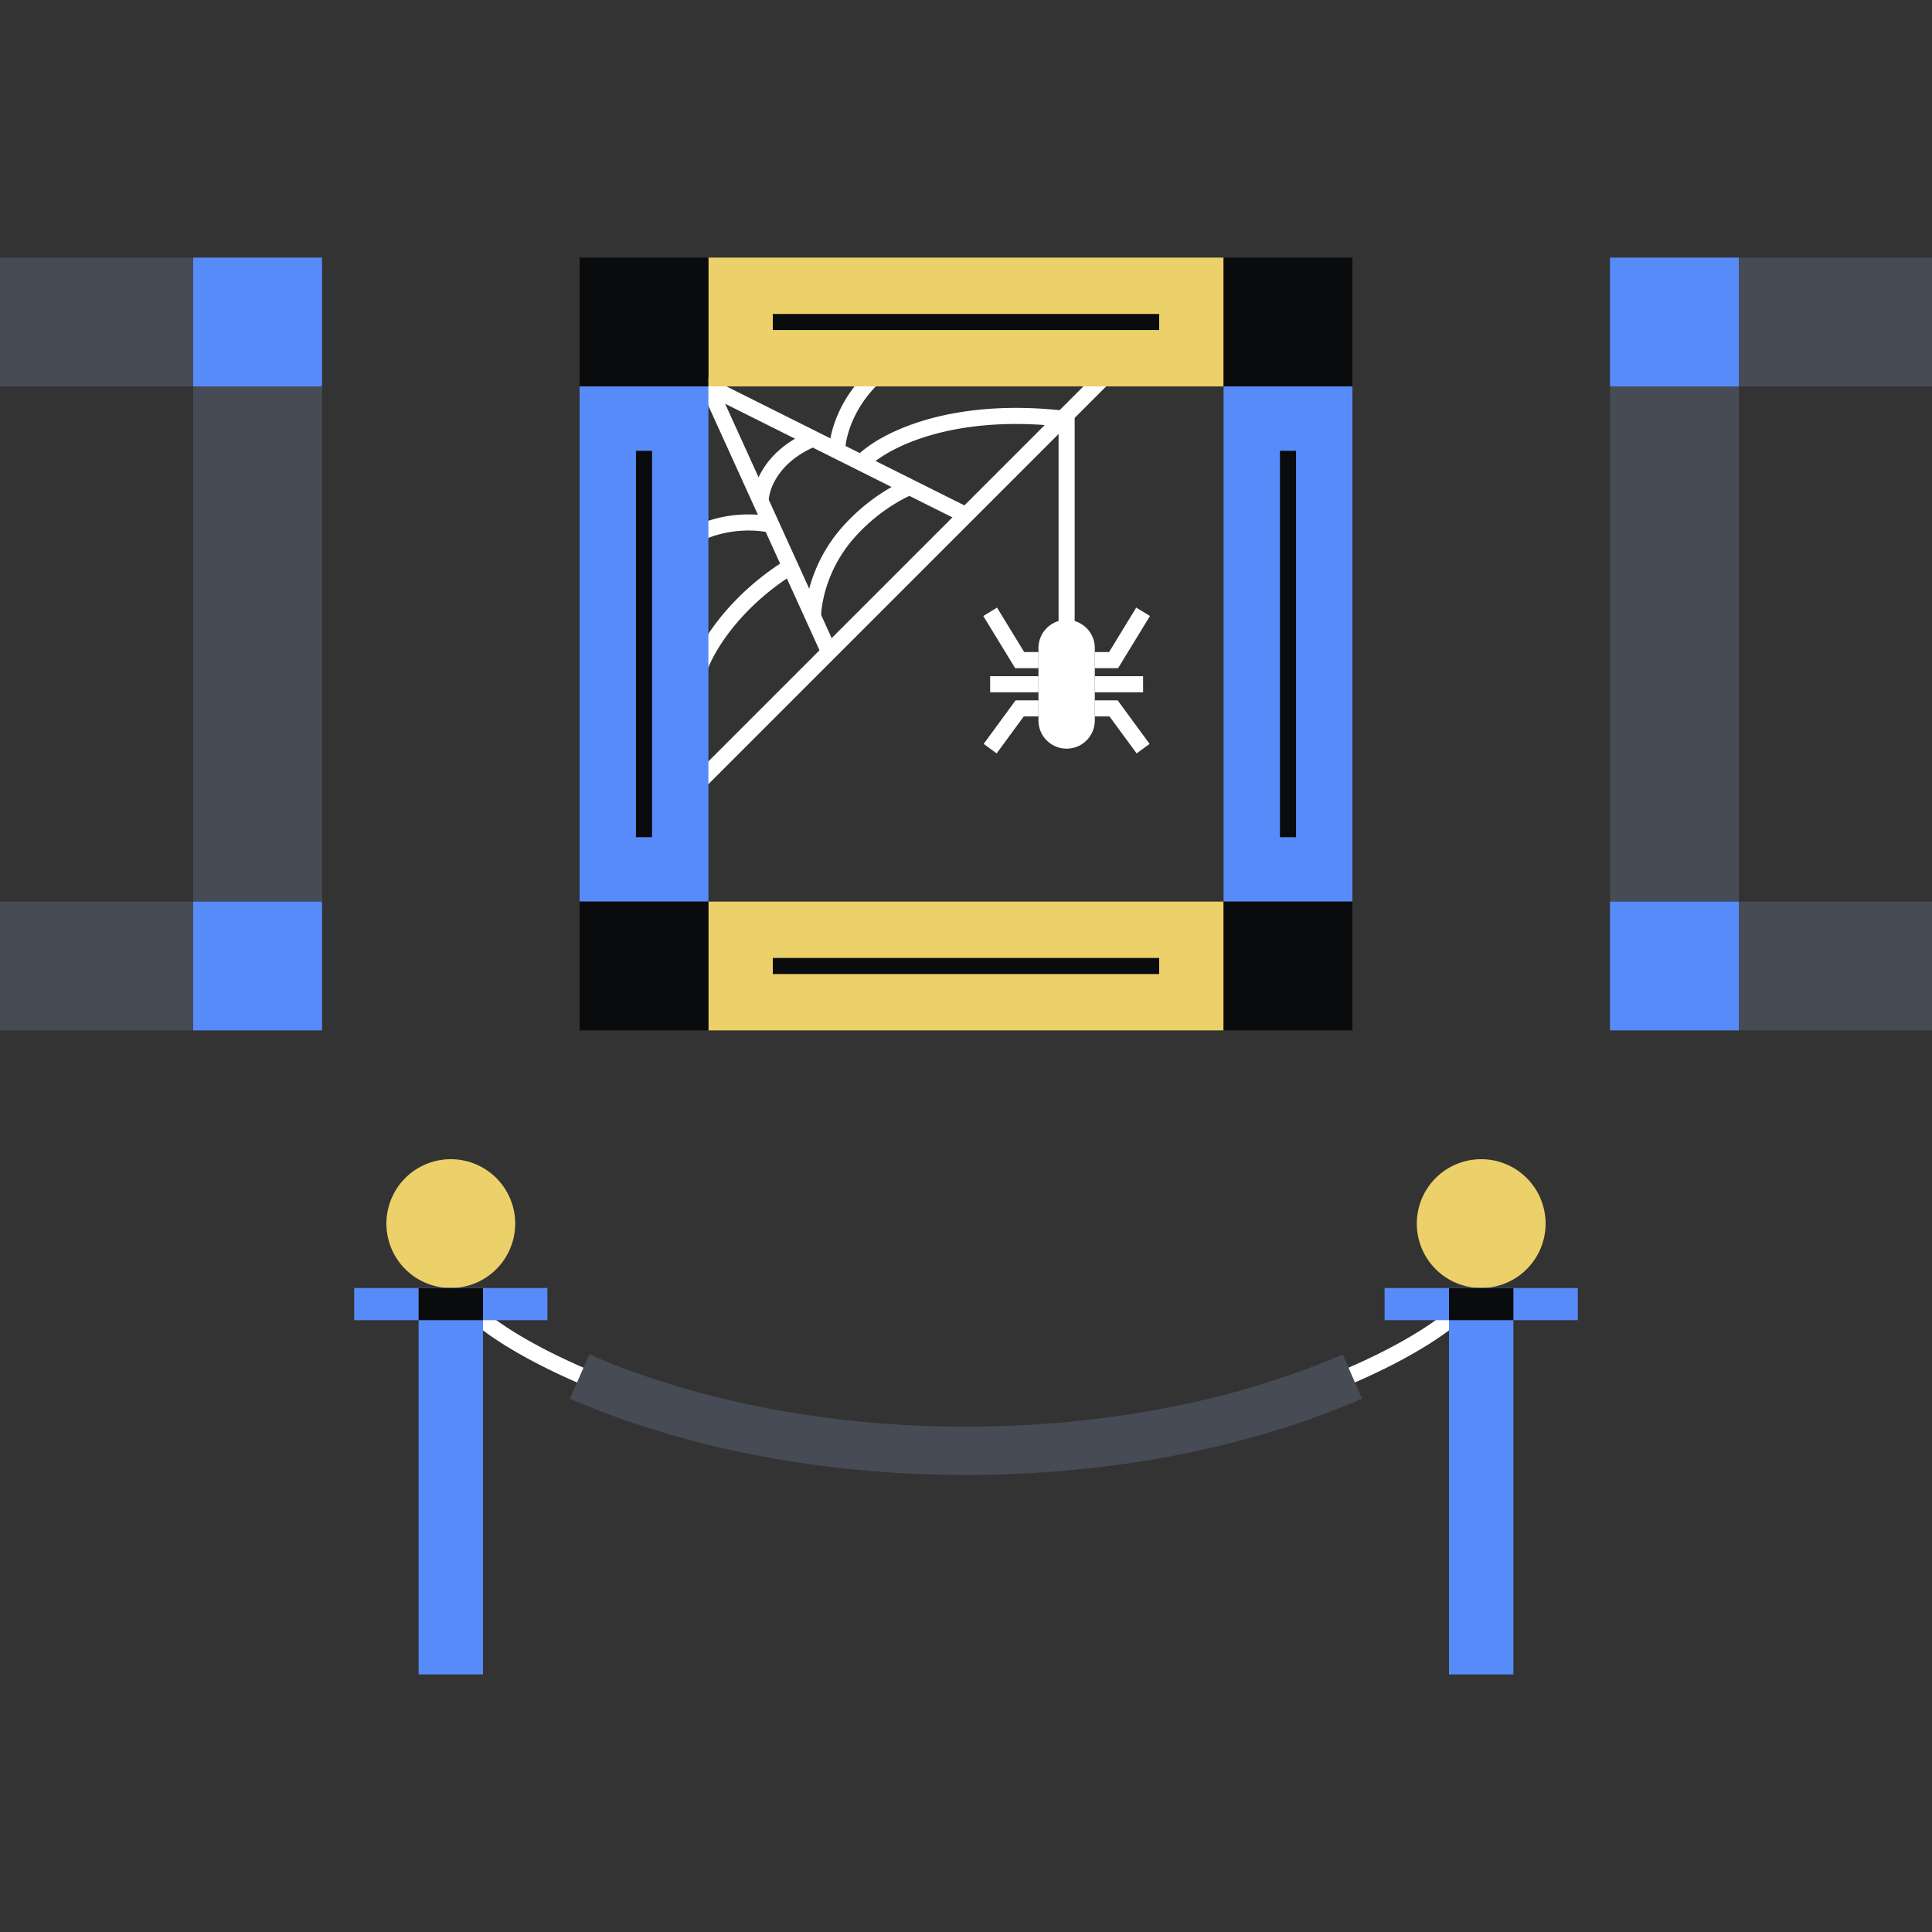 <svg xmlns="http://www.w3.org/2000/svg" fill="none" viewBox="0 0 240 240"><rect x="0" y="0" width="240" height="240" fill="#333333" stroke="none"/><path fill="#FFFFFF" fill-rule="evenodd" d="M131.5 80V51.5h2V80z" clip-rule="evenodd"/><path fill="#FFFFFF" fill-rule="evenodd" d="m137.703 47.707-50 50-1.414-1.414 50-50z" clip-rule="evenodd"/><path fill="#FFFFFF" fill-rule="evenodd" d="m85.922 45.842 34.526 17.264-.894 1.788L90.08 50.158l13.831 30.428-1.82.828z" clip-rule="evenodd"/><path fill="#FFFFFF" fill-rule="evenodd" d="M90.331 78.891c-1.838 2.505-2.702 4.642-2.839 5.733l-1.984-.248c.197-1.577 1.282-4.04 3.21-6.668 1.953-2.66 4.835-5.583 8.748-8.054l1.068 1.691c-3.687 2.33-6.389 5.074-8.203 7.546m20.792-16.289a22.4 22.4 0 0 0-4.88 4.067 16.9 16.9 0 0 0-3.718 6.727 15 15 0 0 0-.462 2.284c-.032.275-.048.488-.056.629l-.006.154-.001.034v.004l-1-.001h-1v-.029l.001-.06q.002-.077.009-.212c.01-.18.029-.435.067-.754a17 17 0 0 1 .523-2.59 18.9 18.9 0 0 1 4.157-7.524 24.3 24.3 0 0 1 5.32-4.433 21 21 0 0 1 1.824-1.002 13 13 0 0 1 .678-.305l.042-.017.013-.005.004-.001h.002v-.001l.36.933.359.933-.003.001-.024.01-.112.047q-.153.065-.452.207c-.395.19-.964.486-1.645.904m2.237-1.17q.002 0 0 0m18.526-8.438c-14.18-1.576-22.098 2.98-24.158 5.188l-1.462-1.364c2.606-2.793 11.221-7.436 25.841-5.812zm-21.756-6.22c-4.149 3.394-5.133 7.667-5.133 9.226h-2c0-2.108 1.215-6.968 5.866-10.774zm-8.749 8.65c-4.457 1.856-5.752 5.033-5.888 6.66l-1.993-.167c.198-2.374 1.969-6.197 7.112-8.34zM83.367 67.226c4.725-3.866 10.523-3.58 12.893-2.942l-.52 1.932c-1.963-.529-7.031-.776-11.106 2.558zM120 181c-32.198 0-53.759-10.726-60.625-16.219l1.25-1.562C67.091 168.393 88.196 179 120 179s52.908-10.607 59.375-15.781l1.249 1.562C173.758 170.274 152.197 181 120 181" clip-rule="evenodd"/><path fill="#578BFA" d="M152 48h16v64h-16zm-80 0h16v64H72z"/><path fill="#ECD069" d="M152 112v16H88v-16zm0-80v16H88V32z"/><path fill="#0A0B0D" d="M88 32v16H72V32zm0 80v16H72v-16zm80-80v16h-16V32zm0 80v16h-16v-16z"/><path fill="#578BFA" d="M52 160h8v48h-8zm128 0h8v48h-8z"/><path fill="#ECD069" d="M64 152a8 8 0 1 1-16 0 8 8 0 0 1 16 0m128 0a8 8 0 1 1-16 0 8 8 0 0 1 16 0"/><path fill="#578BFA" d="M44 160h24v4H44zm128 0h24v4h-24z"/><path fill="#0A0B0D" d="M52 160h8v4h-8zm128 0h8v4h-8z"/><path fill="#464B55" fill-rule="evenodd" d="M120.002 183.221c-21.377 0-38.157-4.663-49.197-9.47l2.395-5.501c10.328 4.497 26.295 8.971 46.802 8.971z" clip-rule="evenodd"/><path fill="#464B55" fill-rule="evenodd" d="M119.998 183.221c21.377 0 38.157-4.663 49.197-9.47l-2.395-5.501c-10.328 4.497-26.295 8.971-46.802 8.971z" clip-rule="evenodd"/><path fill="#464B55" d="M200 48h16v64h-16zM40 112H24V48h16zm200 0v16h-24v-16zM0 48V32h24v16zm240-16v16h-24V32zM0 128v-16h24v16z"/><path fill="#578BFA" d="M216 32v16h-16V32zM24 128v-16h16v16zm192-16v16h-16v-16zM24 48V32h16v16z"/><path fill="#0A0B0D" fill-rule="evenodd" d="M144 121H96v-2h48zm-65-17V56h2v48zm80 0V56h2v48zm-15-63H96v-2h48z" clip-rule="evenodd"/><path fill="#FFFFFF" d="M129 80.5a3.5 3.5 0 1 1 7 0v9a3.5 3.5 0 1 1-7 0z"/><path fill="#FFFFFF" fill-rule="evenodd" d="M142.853 76.521 138.894 83H136v-2h1.772l3.375-5.522zm-20.706 0L126.106 83H129v-2h-1.772l-3.375-5.522zm20.659 15.888-3.966-5.41H136v2h1.827l3.367 4.592zm-20.612 0 3.966-5.41H129v2h-1.827l-3.367 4.592zM142 86h-6v-2h6zm-19 0h6v-2h-6z" clip-rule="evenodd"/></svg>